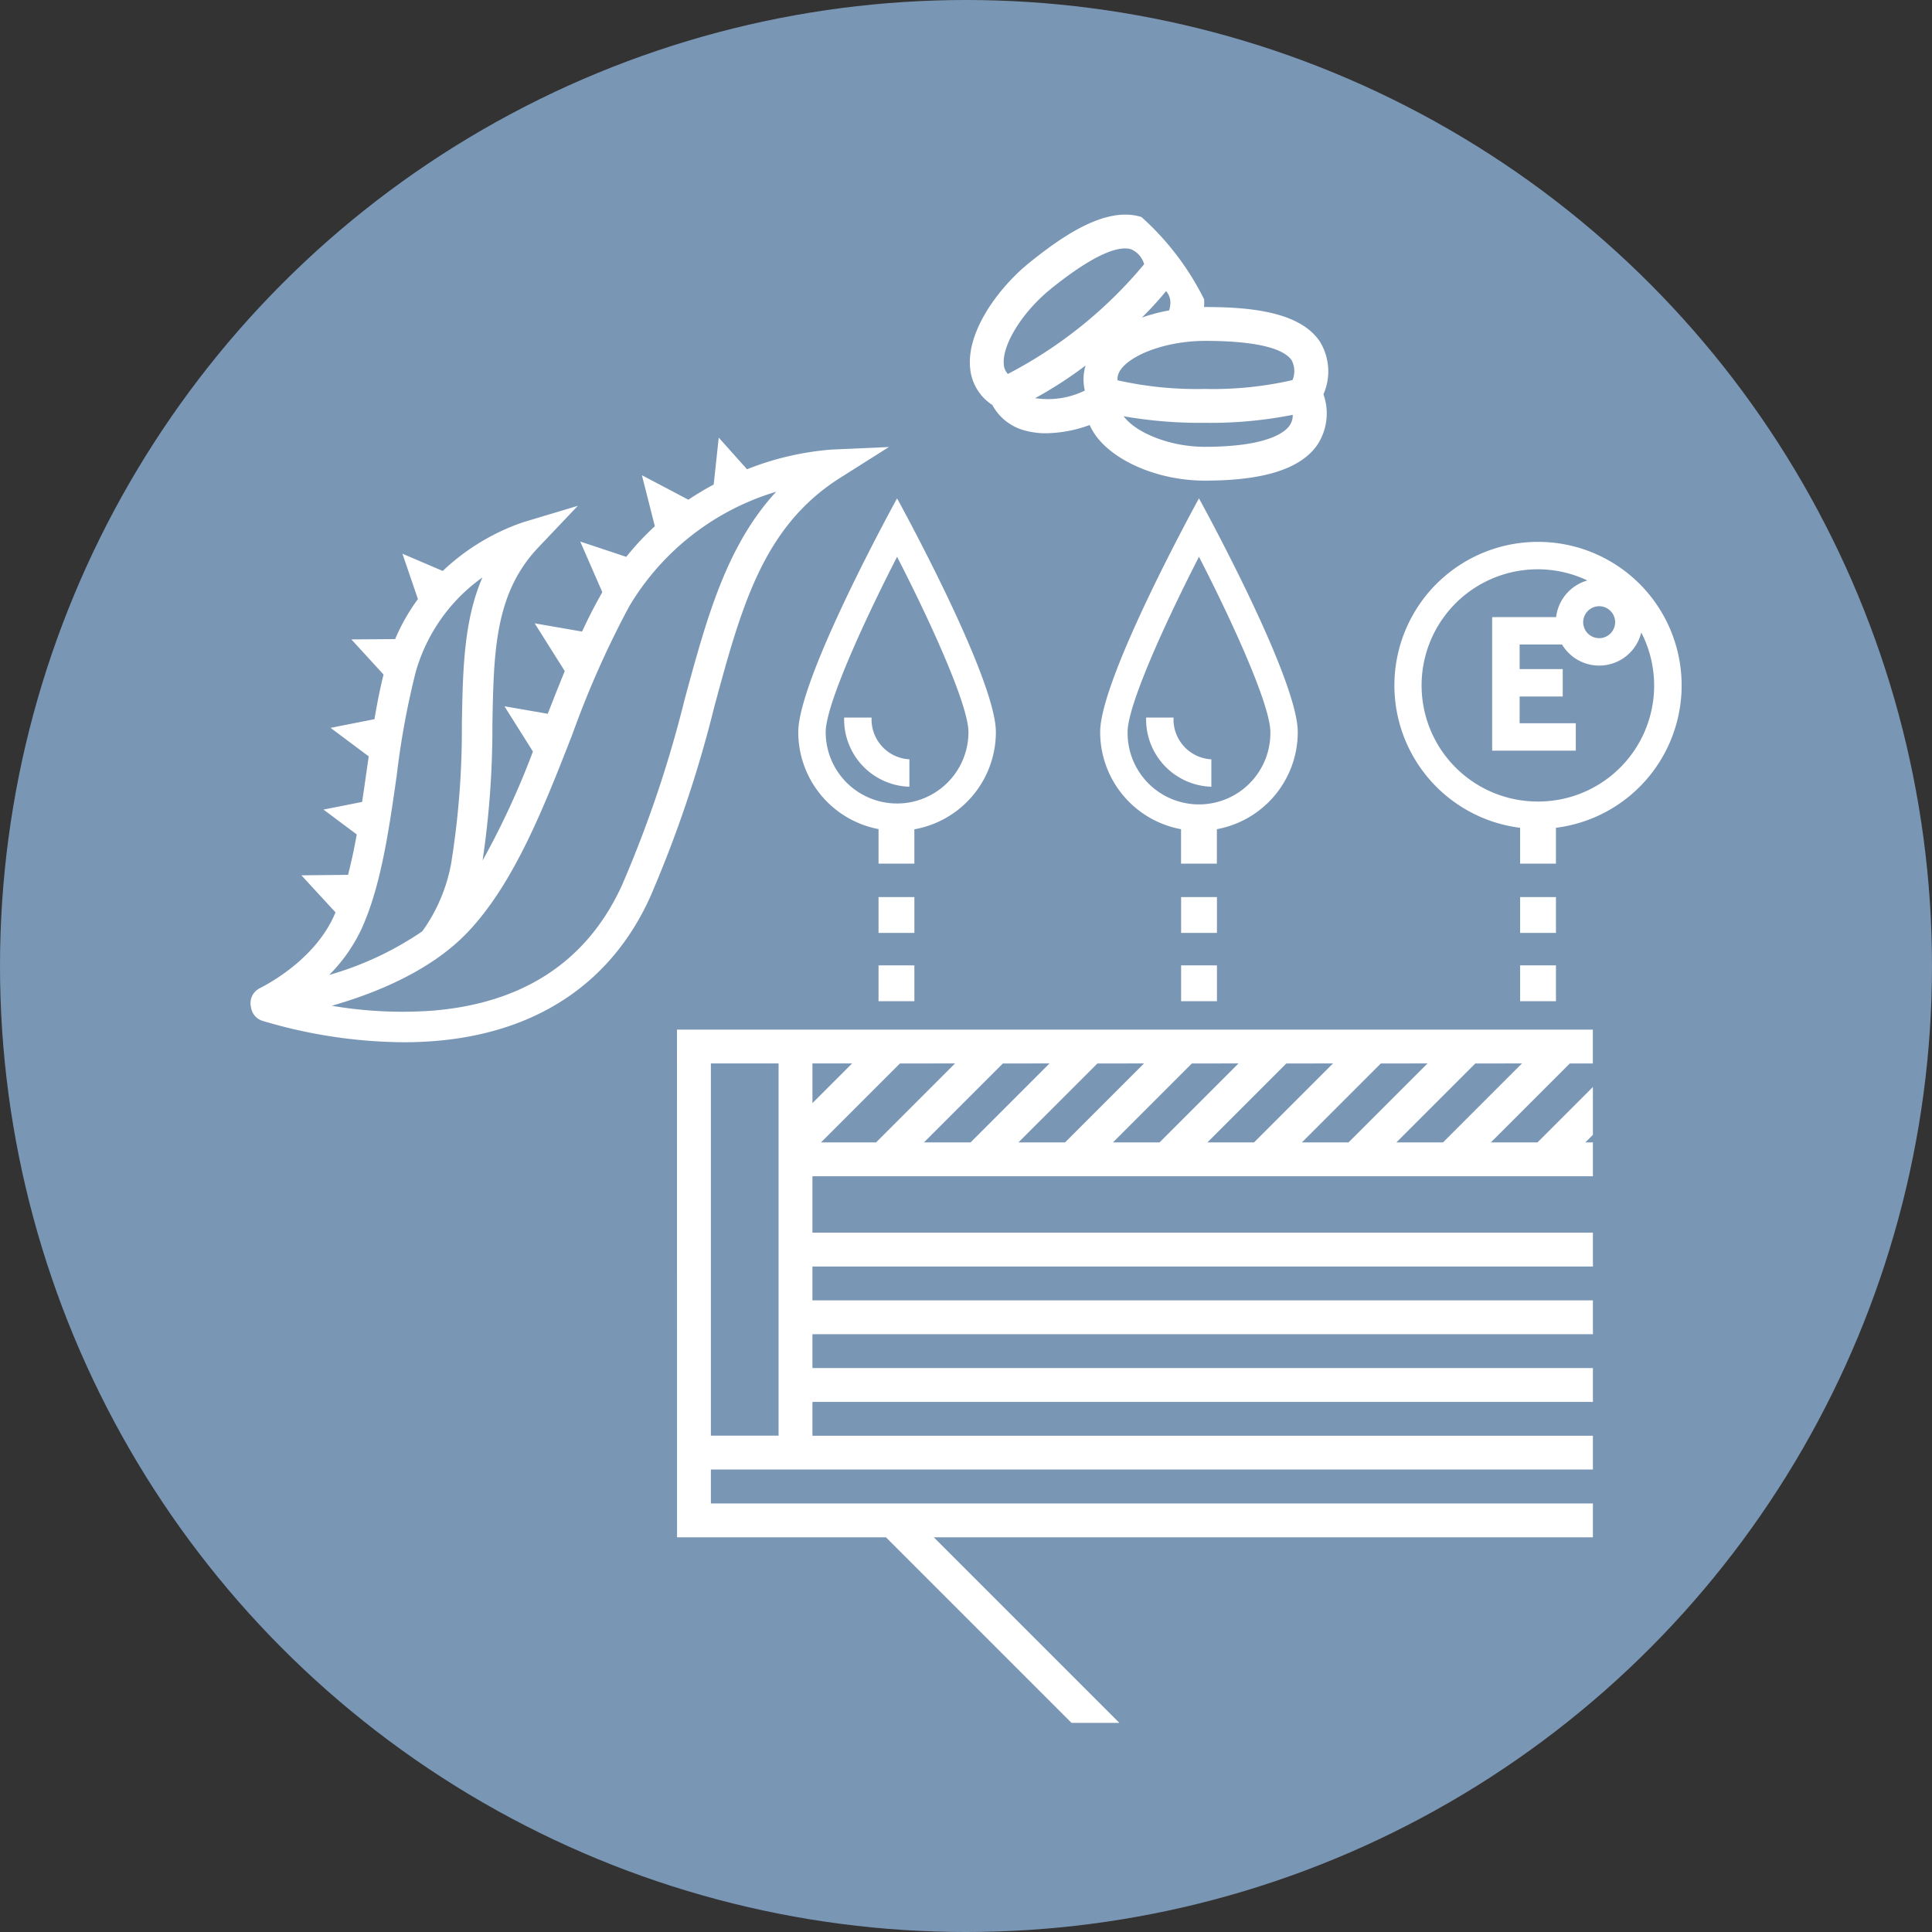 <svg xmlns="http://www.w3.org/2000/svg" width="164" height="164" viewBox="0 0 164 164">
  <rect x="0" y="0" width="164" height="164" fill="#333333" stroke="none"/>
  <g id="グループ_4356" data-name="グループ 4356" transform="translate(-4141 -864)">
    <g id="グループ_3981" data-name="グループ 3981" transform="translate(4141 864)">
      <g id="グループ_3126" data-name="グループ 3126" transform="translate(0)">
        <g id="グループ_3116" data-name="グループ 3116" transform="translate(0)">
          <circle id="楕円形_470" data-name="楕円形 470" cx="82" cy="82" r="82" fill="#7a96b5"/>
        </g>
      </g>
      <g id="グループ_4143" data-name="グループ 4143" transform="translate(21.26 18.222)">
        <path id="パス_46367" data-name="パス 46367" d="M2746.659,320.574l4.115-2.6-4.863.215a24.626,24.626,0,0,0-7.181,1.672l-2.4-2.686-.429,3.984a24.568,24.568,0,0,0-2.149,1.287l-3.945-2.079,1.1,4.329a23.128,23.128,0,0,0-2.426,2.6l-3.908-1.3,1.876,4.3c-.609,1.052-1.176,2.173-1.722,3.343l-4.021-.7,2.554,4.055c-.484,1.176-.962,2.389-1.444,3.623l-3.677-.637,2.419,3.842a69.212,69.212,0,0,1-4.275,9.252,76.714,76.714,0,0,0,.834-11.519c.111-6.236.2-11.16,3.9-15.062l3.352-3.529-4.661,1.4a18.747,18.747,0,0,0-6.807,4.129l-3.421-1.463,1.315,3.848a16.893,16.893,0,0,0-1.934,3.4l-3.714.026,2.729,2.984c-.3,1.2-.548,2.465-.77,3.787l-3.726.738,3.238,2.419q-.089.616-.178,1.243c-.125.873-.25,1.752-.383,2.625l-3.277.649,2.823,2.11c-.215,1.187-.457,2.341-.741,3.43l-3.957.041,2.894,3.143c-.046.105-.089.214-.136.316-1.611,3.543-5.232,5.585-6.3,6.127a1.422,1.422,0,0,0-.753,1.535c0,.015.009.03.012.045a1.4,1.4,0,0,0,.966,1.182,42.607,42.607,0,0,0,11.979,1.822c.852,0,1.72-.031,2.6-.1,8.675-.684,15.01-4.9,18.322-12.183a102.905,102.905,0,0,0,5.467-16.208C2738.272,331.462,2740.108,324.711,2746.659,320.574Zm-40.645,38.288c1.645-3.614,2.325-8.4,2.983-13.021a68.638,68.638,0,0,1,1.62-8.808,14.842,14.842,0,0,1,5.652-7.99c-1.59,3.683-1.663,7.853-1.744,12.469a71.677,71.677,0,0,1-.909,11.807,14.263,14.263,0,0,1-2.448,5.762,27.288,27.288,0,0,1-7.909,3.706A13.711,13.711,0,0,0,2706.014,358.862Zm22.112-3.714c-2.94,6.468-8.38,10.061-16.171,10.676a35.6,35.6,0,0,1-8.474-.423c3.68-1.048,8.448-2.96,11.592-6.3,3.931-4.18,6.431-10.588,8.849-16.783a80.37,80.37,0,0,1,4.806-10.815,21.769,21.769,0,0,1,12.479-9.735c-4.222,4.578-5.888,10.7-7.755,17.566A100.637,100.637,0,0,1,2728.126,355.148Z" transform="translate(-2696.579 -298.249)" fill="#fff"/>
        <path id="パス_46368" data-name="パス 46368" d="M2754.738,347.86v-2.327a3.392,3.392,0,0,1-3.209-3.543H2749.2A5.716,5.716,0,0,0,2754.738,347.86Z" transform="translate(-2698.803 -299.299)" fill="#fff"/>
        <path id="パス_46369" data-name="パス 46369" d="M2751.948,350.635v2.931h3.041v-2.914a8.384,8.384,0,0,0,6.919-8.251c0-4.632-8.387-19.84-8.387-19.84s-8.387,15.209-8.387,19.84A8.386,8.386,0,0,0,2751.948,350.635Zm7.632-8.234a6.059,6.059,0,1,1-12.118,0c0-2.248,3.1-9.112,6.06-14.881C2756.484,333.288,2759.58,340.152,2759.58,342.4Z" transform="translate(-2698.632 -298.477)" fill="#fff"/>
        <rect id="長方形_1729" data-name="長方形 1729" width="3.042" height="3.042" transform="translate(53.316 57.927)" fill="#fff"/>
        <rect id="長方形_1730" data-name="長方形 1730" width="3.042" height="3.042" transform="translate(53.316 63.724)" fill="#fff"/>
        <path id="パス_46370" data-name="パス 46370" d="M2778.292,341.99h-2.327a5.717,5.717,0,0,0,5.536,5.87v-2.327A3.392,3.392,0,0,1,2778.292,341.99Z" transform="translate(-2699.934 -299.299)" fill="#fff"/>
        <path id="パス_46371" data-name="パス 46371" d="M2781.8,350.642a8.383,8.383,0,0,0,6.865-8.242c0-4.632-8.386-19.84-8.386-19.84s-8.387,15.209-8.387,19.84a8.384,8.384,0,0,0,6.865,8.242v2.923h3.042Zm-7.58-8.242c0-2.248,3.1-9.112,6.06-14.881,2.963,5.769,6.06,12.633,6.06,14.881a6.06,6.06,0,1,1-12.119,0Z" transform="translate(-2699.763 -298.477)" fill="#fff"/>
        <rect id="長方形_1731" data-name="長方形 1731" width="3.042" height="3.042" transform="translate(79 57.927)" fill="#fff"/>
        <rect id="長方形_1732" data-name="長方形 1732" width="3.042" height="3.042" transform="translate(79 63.724)" fill="#fff"/>
        <path id="パス_46372" data-name="パス 46372" d="M2810.162,326.416a12.182,12.182,0,0,0-1.512,24.271h-.009v3.042h3.042v-3.042h-.01a12.182,12.182,0,0,0-1.512-24.271Zm5.189,5.462a1.356,1.356,0,1,1-1.355,1.356A1.358,1.358,0,0,1,2815.352,331.878Zm-5.189,16.579a9.857,9.857,0,1,1,4.191-18.766,3.687,3.687,0,0,0-2.656,3.111h-5.429v11.336h7.1v-2.326H2808.6v-2.269h3.659v-2.327H2808.6v-2.087h3.6a3.676,3.676,0,0,0,6.726-1.021,9.841,9.841,0,0,1-8.764,14.349Z" transform="translate(-2700.865 -298.64)" fill="#fff"/>
        <rect id="長方形_1733" data-name="長方形 1733" width="3.042" height="3.042" transform="translate(107.777 63.724)" fill="#fff"/>
        <rect id="長方形_1734" data-name="長方形 1734" width="3.042" height="3.042" transform="translate(107.777 57.927)" fill="#fff"/>
        <path id="パス_46373" data-name="パス 46373" d="M2734.389,412.74h17.731l15.753,15.753h4.063l-15.754-15.753h55.951v-2.873h-74.872V372.515h5.747v31.6h-5.747v2.873h74.872V404.12h-66.252v-2.873h66.252v-2.873h-66.252V395.5h66.252v-2.873h-66.252v-2.873h66.252v-2.873h-66.252v-4.789h66.252v-2.873h-.641l.641-.641v-4.063l-4.7,4.7.008.006h-3.972l6.7-6.7h1.958v-2.873h-77.745Zm71.725-40.224-6.7,6.7.007.006h-3.971l6.7-6.7Zm-8.021,0-6.7,6.7.006.006h-3.97l6.7-6.7Zm-8.021,0-6.7,6.7.007.006h-3.971l6.7-6.7Zm-8.021,0-6.7,6.7.007.006h-3.971l6.7-6.7Zm-8.021,0-6.7,6.7.007.006h-3.971l6.705-6.7Zm-8.021,0-6.7,6.7.007.006h-3.971l6.7-6.7Zm-8.021,0-6.7,6.7.007.006h-4.689l6.7-6.7Zm-12.106,0h3.367l-3.367,3.367Z" transform="translate(-2698.177 -300.468)" fill="#fff"/>
        <path id="パス_46374" data-name="パス 46374" d="M2762.251,313.57a4.381,4.381,0,0,0,2.795,2.175,6.68,6.68,0,0,0,1.778.224,11.1,11.1,0,0,0,3.685-.7,5.1,5.1,0,0,0,.508.881c1.628,2.261,5.432,3.841,9.25,3.841,5.012,0,8.138-.988,9.558-3.02a4.851,4.851,0,0,0,.531-4.308,4.833,4.833,0,0,0-.3-4.468c-1.729-2.607-6.138-2.941-9.787-2.941h-.051a4.55,4.55,0,0,0,.009-.652,23.275,23.275,0,0,0-5.316-6.985c-2.981-.95-6.629,1.552-9.473,3.837-2.665,2.141-5.39,5.866-5.074,8.987A4.164,4.164,0,0,0,2762.251,313.57Zm7.853-1.226a7.135,7.135,0,0,1-4.22.645,34.73,34.73,0,0,0,4.277-2.767A4.12,4.12,0,0,0,2770.1,312.344Zm17.366,2.983c-.377.539-1.832,1.793-7.2,1.793-2.823,0-5.758-1.111-6.875-2.594a37.481,37.481,0,0,0,6.875.557,35.591,35.591,0,0,0,7.478-.679A1.486,1.486,0,0,1,2787.47,315.327Zm-7.2-7.2c5.2,0,6.892.9,7.393,1.656a1.98,1.98,0,0,1,.065,1.673,30.271,30.271,0,0,1-7.458.752,30.59,30.59,0,0,1-7.395-.736,1.277,1.277,0,0,1,.221-.824C2774.011,309.237,2777.163,308.13,2780.267,308.13Zm-3.272-4.224a1.494,1.494,0,0,1,.364.891,2.216,2.216,0,0,1-.105.747,15.7,15.7,0,0,0-2.313.605A27.666,27.666,0,0,0,2776.995,303.906Zm-9.759-.21c3.376-2.712,5.244-3.413,6.274-3.413a1.717,1.717,0,0,1,.524.075,1.978,1.978,0,0,1,1.1,1.263,37.442,37.442,0,0,1-11.568,9.315,1.276,1.276,0,0,1-.345-.78C2763.05,308.479,2764.814,305.642,2767.236,303.7Z" transform="translate(-2699.273 -297.414)" fill="#fff"/>
      </g>
    </g>
  </g>
</svg>
